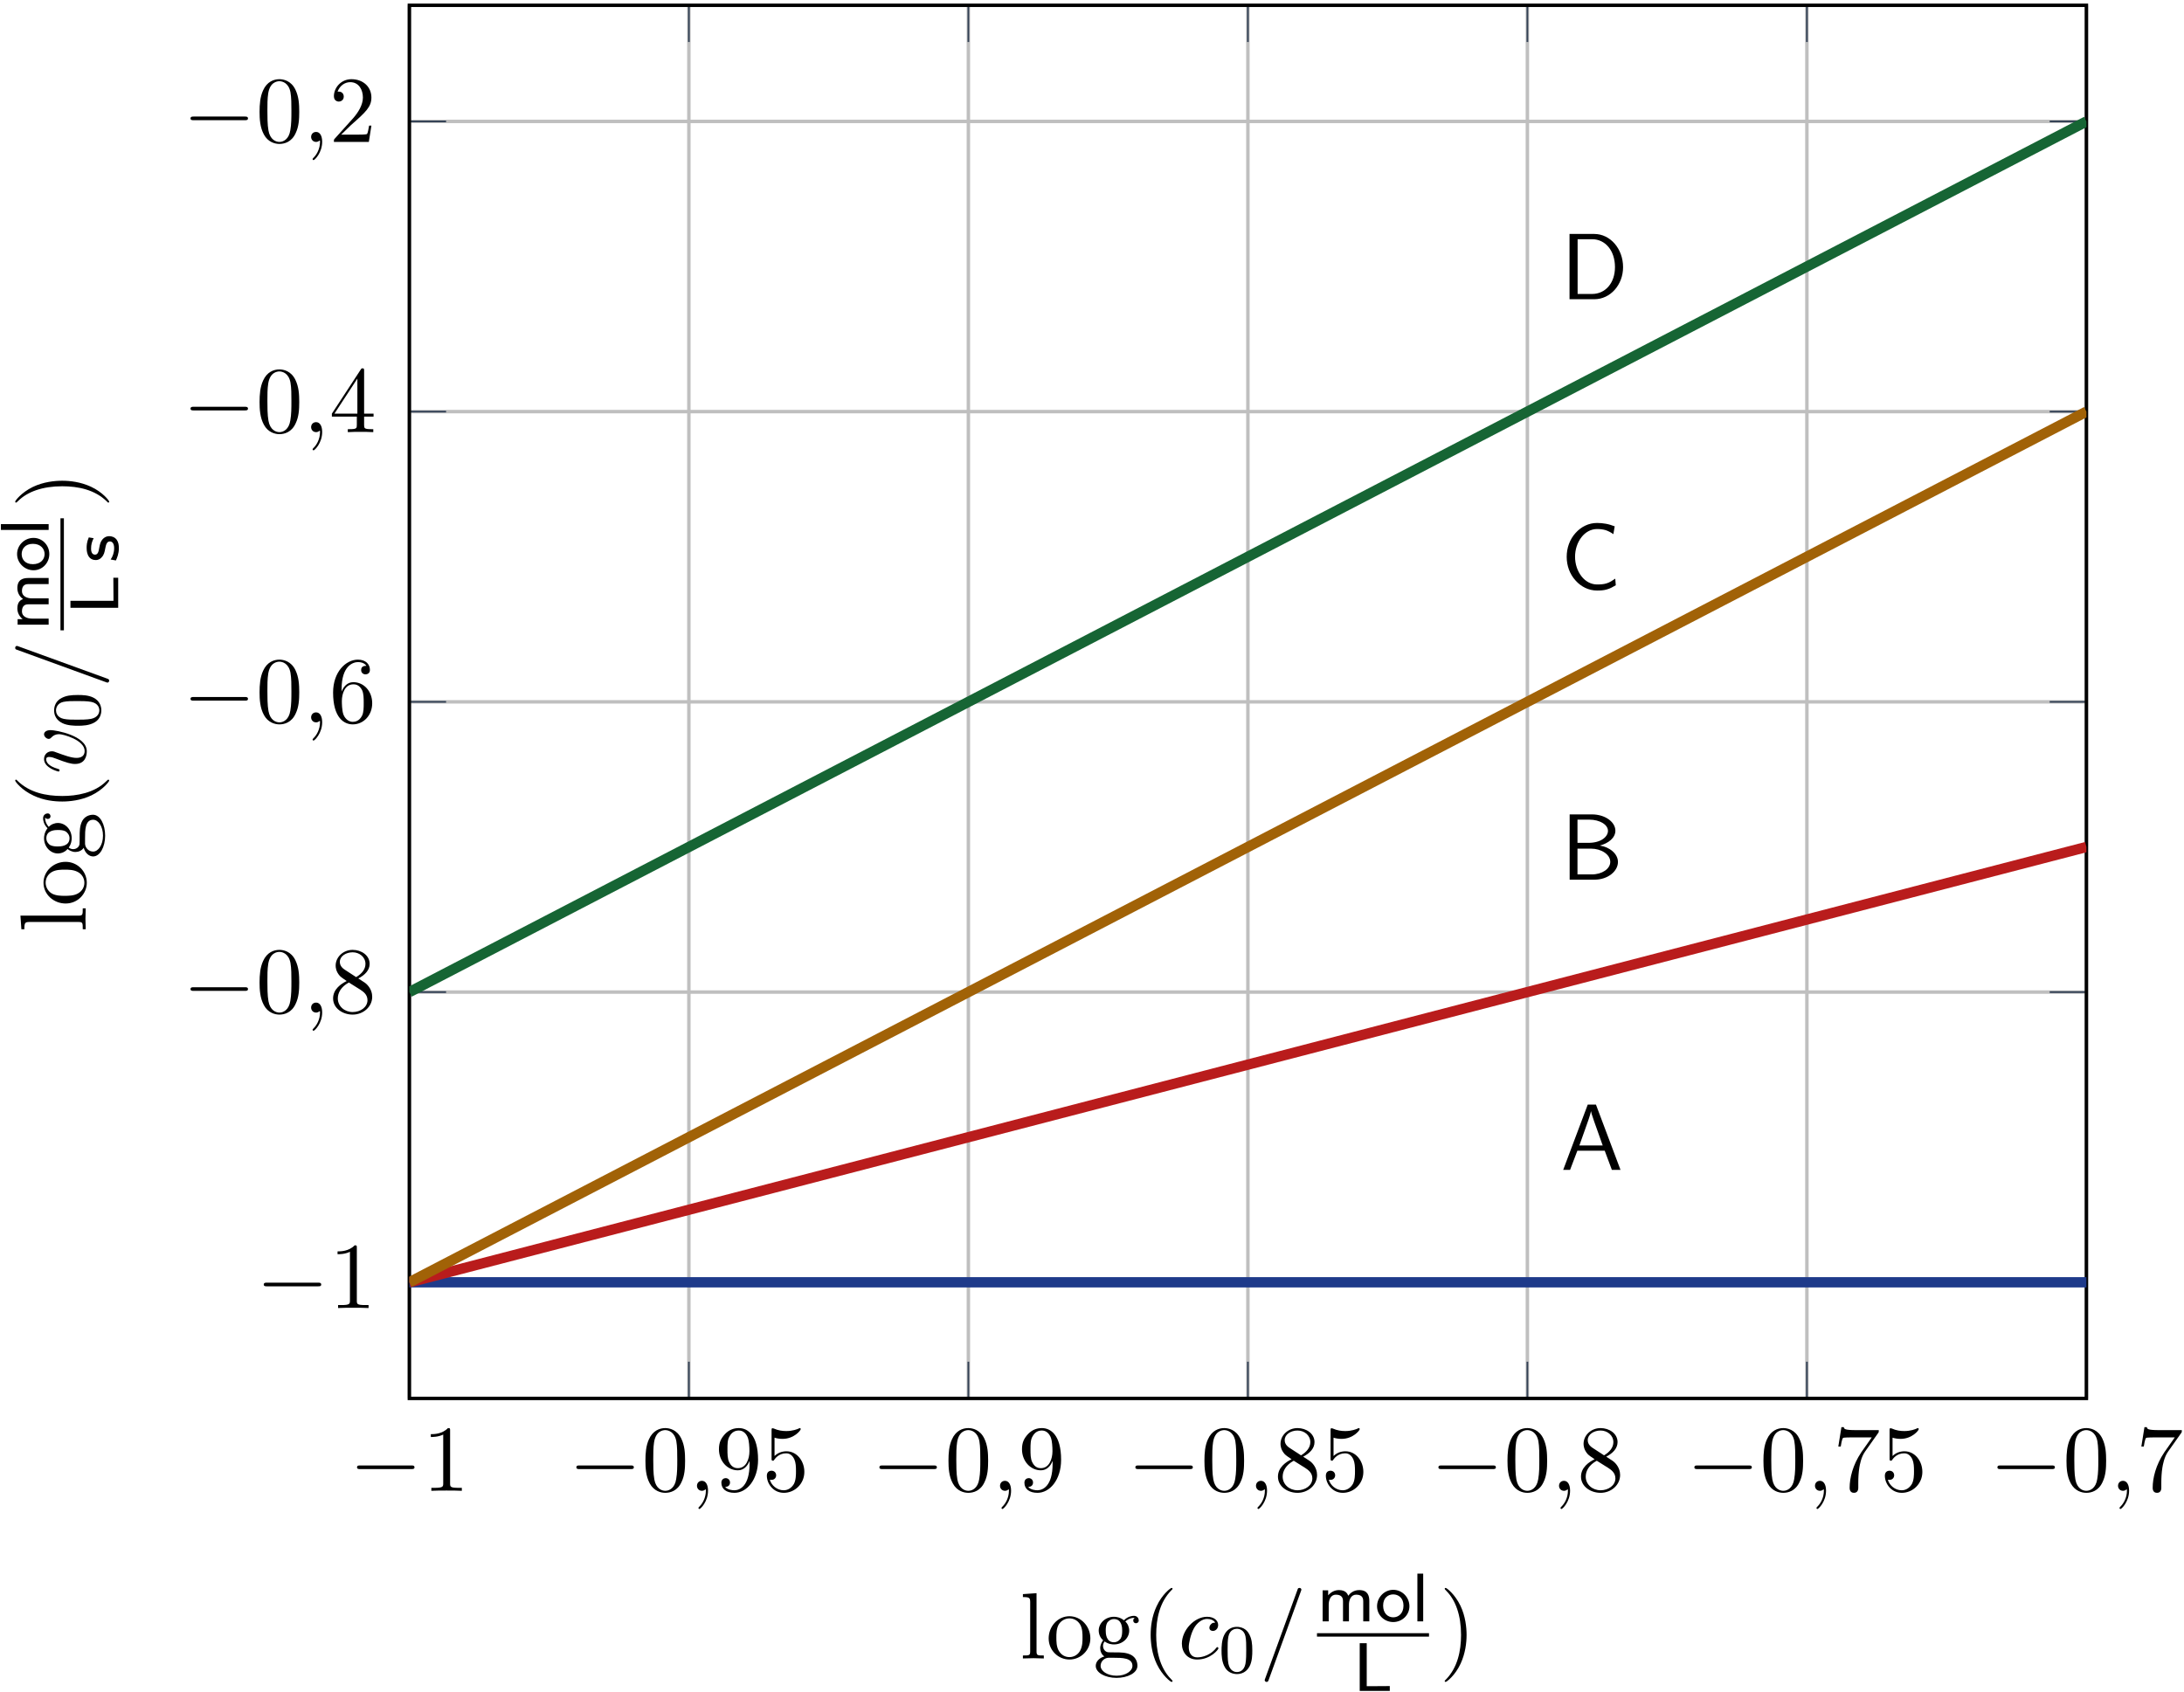<?xml version="1.0" encoding="UTF-8"?>
<svg xmlns="http://www.w3.org/2000/svg" xmlns:xlink="http://www.w3.org/1999/xlink" width="253" height="196" viewBox="0 0 253 196">
<defs>
<g>
<g id="glyph-0-0">
<path d="M 7.562 -2.719 C 7.562 -2.938 7.359 -2.938 7.203 -2.938 L 1.266 -2.938 C 1.109 -2.938 0.906 -2.938 0.906 -2.719 C 0.906 -2.516 1.109 -2.516 1.266 -2.516 L 7.203 -2.516 C 7.359 -2.516 7.562 -2.516 7.562 -2.719 Z M 7.562 -2.719 "/>
</g>
<g id="glyph-1-0">
<path d="M 4.562 0 L 4.562 -0.344 L 4.219 -0.344 C 3.234 -0.344 3.203 -0.453 3.203 -0.859 L 3.203 -6.984 C 3.203 -7.234 3.203 -7.266 2.953 -7.266 C 2.281 -6.562 1.312 -6.562 0.969 -6.562 L 0.969 -6.234 C 1.188 -6.234 1.828 -6.234 2.406 -6.516 L 2.406 -0.859 C 2.406 -0.469 2.359 -0.344 1.391 -0.344 L 1.031 -0.344 L 1.031 0 C 1.422 -0.031 2.359 -0.031 2.797 -0.031 C 3.234 -0.031 4.188 -0.031 4.562 0 Z M 4.562 0 "/>
</g>
<g id="glyph-1-1">
<path d="M 5.016 -3.484 C 5.016 -4.359 4.969 -5.234 4.578 -6.047 C 4.078 -7.094 3.188 -7.266 2.719 -7.266 C 2.078 -7.266 1.281 -6.984 0.828 -5.969 C 0.484 -5.219 0.422 -4.359 0.422 -3.484 C 0.422 -2.672 0.469 -1.688 0.922 -0.859 C 1.391 0.016 2.188 0.234 2.719 0.234 C 3.297 0.234 4.141 0.016 4.609 -1.031 C 4.969 -1.781 5.016 -2.625 5.016 -3.484 Z M 4.109 -3.625 C 4.109 -2.797 4.109 -2.062 3.984 -1.359 C 3.828 -0.328 3.203 0 2.719 0 C 2.297 0 1.641 -0.266 1.453 -1.312 C 1.328 -1.969 1.328 -2.984 1.328 -3.625 C 1.328 -4.312 1.328 -5.031 1.422 -5.625 C 1.625 -6.922 2.438 -7.031 2.719 -7.031 C 3.078 -7.031 3.797 -6.828 4 -5.75 C 4.109 -5.141 4.109 -4.312 4.109 -3.625 Z M 4.109 -3.625 "/>
</g>
<g id="glyph-1-2">
<path d="M 4.984 -3.594 C 4.984 -6.516 3.734 -7.266 2.766 -7.266 C 2.156 -7.266 1.625 -7.062 1.156 -6.578 C 0.703 -6.078 0.453 -5.625 0.453 -4.812 C 0.453 -3.453 1.422 -2.375 2.641 -2.375 C 3.297 -2.375 3.75 -2.828 4 -3.469 L 4 -3.125 C 4 -0.562 2.875 -0.062 2.234 -0.062 C 2.047 -0.062 1.469 -0.094 1.172 -0.453 C 1.641 -0.453 1.734 -0.781 1.734 -0.953 C 1.734 -1.297 1.469 -1.469 1.234 -1.469 C 1.062 -1.469 0.734 -1.359 0.734 -0.938 C 0.734 -0.203 1.312 0.234 2.25 0.234 C 3.656 0.234 4.984 -1.25 4.984 -3.594 Z M 3.984 -4.594 C 3.984 -3.688 3.609 -2.625 2.656 -2.625 C 2.469 -2.625 1.969 -2.625 1.641 -3.312 C 1.438 -3.719 1.438 -4.266 1.438 -4.797 C 1.438 -5.391 1.438 -5.906 1.672 -6.297 C 1.969 -6.844 2.375 -6.984 2.766 -6.984 C 3.266 -6.984 3.625 -6.625 3.812 -6.125 C 3.938 -5.781 3.984 -5.094 3.984 -4.594 Z M 3.984 -4.594 "/>
</g>
<g id="glyph-1-3">
<path d="M 4.891 -2.188 C 4.891 -3.484 4 -4.578 2.828 -4.578 C 2.297 -4.578 1.828 -4.406 1.438 -4.031 L 1.438 -6.156 C 1.656 -6.078 2.016 -6.016 2.359 -6.016 C 3.703 -6.016 4.469 -7 4.469 -7.141 C 4.469 -7.203 4.438 -7.266 4.359 -7.266 C 4.359 -7.266 4.328 -7.266 4.281 -7.234 C 4.062 -7.125 3.516 -6.922 2.797 -6.922 C 2.359 -6.922 1.859 -6.984 1.344 -7.219 C 1.25 -7.25 1.203 -7.25 1.203 -7.25 C 1.094 -7.25 1.094 -7.172 1.094 -6.984 L 1.094 -3.766 C 1.094 -3.562 1.094 -3.484 1.25 -3.484 C 1.328 -3.484 1.359 -3.516 1.391 -3.578 C 1.516 -3.75 1.922 -4.344 2.797 -4.344 C 3.375 -4.344 3.641 -3.844 3.734 -3.641 C 3.906 -3.234 3.922 -2.812 3.922 -2.266 C 3.922 -1.891 3.922 -1.234 3.672 -0.781 C 3.406 -0.344 3 -0.062 2.5 -0.062 C 1.703 -0.062 1.078 -0.641 0.891 -1.281 C 0.922 -1.281 0.953 -1.266 1.078 -1.266 C 1.438 -1.266 1.625 -1.531 1.625 -1.797 C 1.625 -2.062 1.438 -2.328 1.078 -2.328 C 0.922 -2.328 0.547 -2.25 0.547 -1.75 C 0.547 -0.812 1.297 0.234 2.516 0.234 C 3.781 0.234 4.891 -0.812 4.891 -2.188 Z M 4.891 -2.188 "/>
</g>
<g id="glyph-1-4">
<path d="M 4.984 -1.828 C 4.984 -2.219 4.859 -2.719 4.453 -3.172 C 4.25 -3.406 4.062 -3.516 3.375 -3.953 C 4.156 -4.359 4.688 -4.922 4.688 -5.641 C 4.688 -6.641 3.719 -7.266 2.719 -7.266 C 1.641 -7.266 0.75 -6.453 0.75 -5.438 C 0.75 -5.25 0.781 -4.75 1.234 -4.25 C 1.359 -4.109 1.75 -3.844 2.031 -3.656 C 1.391 -3.344 0.453 -2.719 0.453 -1.641 C 0.453 -0.484 1.578 0.234 2.719 0.234 C 3.953 0.234 4.984 -0.672 4.984 -1.828 Z M 4.203 -5.641 C 4.203 -5.016 3.781 -4.5 3.125 -4.109 L 1.781 -4.984 C 1.281 -5.312 1.234 -5.688 1.234 -5.875 C 1.234 -6.531 1.938 -6.984 2.719 -6.984 C 3.516 -6.984 4.203 -6.422 4.203 -5.641 Z M 4.438 -1.438 C 4.438 -0.625 3.625 -0.062 2.719 -0.062 C 1.781 -0.062 1 -0.734 1 -1.641 C 1 -2.281 1.359 -2.984 2.281 -3.484 L 3.625 -2.641 C 3.922 -2.438 4.438 -2.109 4.438 -1.438 Z M 4.438 -1.438 "/>
</g>
<g id="glyph-1-5">
<path d="M 5.297 -7.031 L 2.641 -7.031 C 1.312 -7.031 1.281 -7.172 1.25 -7.375 L 0.969 -7.375 L 0.609 -5.125 L 0.891 -5.125 C 0.922 -5.297 1.016 -5.984 1.156 -6.125 C 1.234 -6.188 2.078 -6.188 2.219 -6.188 L 4.484 -6.188 L 3.266 -4.453 C 2.281 -2.984 1.922 -1.469 1.922 -0.359 C 1.922 -0.25 1.922 0.234 2.422 0.234 C 2.922 0.234 2.922 -0.25 2.922 -0.359 L 2.922 -0.922 C 2.922 -1.516 2.953 -2.109 3.047 -2.703 C 3.094 -2.953 3.234 -3.891 3.719 -4.562 L 5.188 -6.641 C 5.297 -6.766 5.297 -6.797 5.297 -7.031 Z M 5.297 -7.031 "/>
</g>
<g id="glyph-1-6">
<path d="M 4.984 -2.219 C 4.984 -3.609 4.016 -4.656 2.797 -4.656 C 2.062 -4.656 1.656 -4.094 1.438 -3.578 L 1.438 -3.844 C 1.438 -6.594 2.797 -6.984 3.344 -6.984 C 3.609 -6.984 4.062 -6.922 4.312 -6.547 C 4.141 -6.547 3.703 -6.547 3.703 -6.062 C 3.703 -5.719 3.969 -5.562 4.203 -5.562 C 4.391 -5.562 4.719 -5.656 4.719 -6.078 C 4.719 -6.734 4.234 -7.266 3.328 -7.266 C 1.938 -7.266 0.453 -5.859 0.453 -3.453 C 0.453 -0.531 1.719 0.234 2.734 0.234 C 3.953 0.234 4.984 -0.781 4.984 -2.219 Z M 4 -2.234 C 4 -1.719 4 -1.172 3.812 -0.781 C 3.484 -0.125 2.984 -0.062 2.734 -0.062 C 2.047 -0.062 1.719 -0.719 1.656 -0.891 C 1.469 -1.391 1.469 -2.266 1.469 -2.469 C 1.469 -3.312 1.812 -4.406 2.797 -4.406 C 2.969 -4.406 3.469 -4.406 3.812 -3.734 C 4 -3.328 4 -2.766 4 -2.234 Z M 4 -2.234 "/>
</g>
<g id="glyph-1-7">
<path d="M 5.141 -1.797 L 5.141 -2.141 L 4.047 -2.141 L 4.047 -7.094 C 4.047 -7.312 4.047 -7.391 3.875 -7.391 C 3.781 -7.391 3.734 -7.391 3.656 -7.25 L 0.312 -2.141 L 0.312 -1.797 L 3.203 -1.797 L 3.203 -0.844 C 3.203 -0.453 3.188 -0.344 2.375 -0.344 L 2.156 -0.344 L 2.156 0 C 2.594 -0.031 3.156 -0.031 3.625 -0.031 C 4.078 -0.031 4.656 -0.031 5.109 0 L 5.109 -0.344 L 4.875 -0.344 C 4.062 -0.344 4.047 -0.453 4.047 -0.844 L 4.047 -1.797 Z M 3.266 -2.141 L 0.609 -2.141 L 3.266 -6.203 Z M 3.266 -2.141 "/>
</g>
<g id="glyph-1-8">
<path d="M 4.891 -1.891 L 4.625 -1.891 C 4.562 -1.578 4.5 -1.094 4.391 -0.922 C 4.312 -0.844 3.594 -0.844 3.344 -0.844 L 1.391 -0.844 L 2.547 -1.969 C 4.25 -3.469 4.891 -4.062 4.891 -5.141 C 4.891 -6.391 3.922 -7.266 2.578 -7.266 C 1.359 -7.266 0.547 -6.266 0.547 -5.297 C 0.547 -4.672 1.094 -4.672 1.125 -4.672 C 1.312 -4.672 1.688 -4.812 1.688 -5.25 C 1.688 -5.547 1.5 -5.828 1.109 -5.828 C 1.031 -5.828 1 -5.828 0.969 -5.812 C 1.219 -6.516 1.812 -6.922 2.438 -6.922 C 3.438 -6.922 3.906 -6.047 3.906 -5.141 C 3.906 -4.281 3.359 -3.406 2.766 -2.734 L 0.672 -0.406 C 0.547 -0.281 0.547 -0.266 0.547 0 L 4.594 0 Z M 4.891 -1.891 "/>
</g>
<g id="glyph-1-9">
<path d="M 2.781 0 L 2.781 -0.344 C 2.047 -0.344 1.938 -0.344 1.938 -0.828 L 1.938 -7.562 L 0.359 -7.453 L 0.359 -7.109 C 1.125 -7.109 1.203 -7.031 1.203 -6.5 L 1.203 -0.828 C 1.203 -0.344 1.094 -0.344 0.359 -0.344 L 0.359 0 L 1.578 -0.031 Z M 2.781 0 "/>
</g>
<g id="glyph-1-10">
<path d="M 5.141 -2.328 C 5.141 -3.734 4.047 -4.891 2.719 -4.891 C 1.359 -4.891 0.312 -3.703 0.312 -2.328 C 0.312 -0.922 1.438 0.125 2.719 0.125 C 4.031 0.125 5.141 -0.953 5.141 -2.328 Z M 4.234 -2.422 C 4.234 -2.031 4.234 -1.438 3.984 -0.953 C 3.75 -0.469 3.266 -0.156 2.719 -0.156 C 2.25 -0.156 1.781 -0.375 1.484 -0.891 C 1.203 -1.359 1.203 -2.031 1.203 -2.422 C 1.203 -2.844 1.203 -3.438 1.469 -3.922 C 1.766 -4.422 2.281 -4.641 2.719 -4.641 C 3.203 -4.641 3.672 -4.406 3.953 -3.938 C 4.234 -3.469 4.234 -2.828 4.234 -2.422 Z M 4.234 -2.422 "/>
</g>
<g id="glyph-1-11">
<path d="M 5.297 -4.406 C 5.297 -4.594 5.156 -4.938 4.734 -4.938 C 4.516 -4.938 4.031 -4.875 3.578 -4.422 C 3.125 -4.781 2.656 -4.828 2.422 -4.828 C 1.406 -4.828 0.656 -4.062 0.656 -3.234 C 0.656 -2.75 0.891 -2.328 1.172 -2.109 C 1.031 -1.938 0.828 -1.578 0.828 -1.203 C 0.828 -0.859 0.969 -0.453 1.312 -0.234 C 0.656 -0.047 0.312 0.422 0.312 0.859 C 0.312 1.641 1.391 2.25 2.719 2.25 C 4 2.25 5.141 1.688 5.141 0.844 C 5.141 0.453 4.984 -0.094 4.422 -0.406 C 3.844 -0.703 3.219 -0.703 2.547 -0.703 C 2.281 -0.703 1.812 -0.703 1.734 -0.719 C 1.391 -0.766 1.156 -1.094 1.156 -1.453 C 1.156 -1.5 1.156 -1.75 1.344 -1.969 C 1.766 -1.656 2.219 -1.625 2.422 -1.625 C 3.438 -1.625 4.188 -2.375 4.188 -3.219 C 4.188 -3.625 4.016 -4.031 3.734 -4.281 C 4.141 -4.641 4.531 -4.703 4.719 -4.703 C 4.719 -4.703 4.797 -4.703 4.828 -4.688 C 4.719 -4.641 4.656 -4.531 4.656 -4.391 C 4.656 -4.203 4.797 -4.078 4.969 -4.078 C 5.078 -4.078 5.297 -4.156 5.297 -4.406 Z M 3.375 -3.234 C 3.375 -2.938 3.359 -2.578 3.203 -2.312 C 3.109 -2.188 2.859 -1.875 2.422 -1.875 C 1.469 -1.875 1.469 -2.969 1.469 -3.219 C 1.469 -3.516 1.484 -3.859 1.641 -4.141 C 1.734 -4.266 1.984 -4.562 2.422 -4.562 C 3.375 -4.562 3.375 -3.484 3.375 -3.234 Z M 4.562 0.859 C 4.562 1.453 3.797 2 2.719 2 C 1.625 2 0.875 1.438 0.875 0.859 C 0.875 0.359 1.281 -0.047 1.766 -0.078 L 2.406 -0.078 C 3.344 -0.078 4.562 -0.078 4.562 0.859 Z M 4.562 0.859 "/>
</g>
<g id="glyph-1-12">
<path d="M 3.609 2.625 C 3.609 2.578 3.609 2.562 3.422 2.375 C 2.062 1 1.719 -1.062 1.719 -2.719 C 1.719 -4.625 2.125 -6.516 3.469 -7.891 C 3.609 -8.016 3.609 -8.031 3.609 -8.078 C 3.609 -8.141 3.562 -8.172 3.5 -8.172 C 3.391 -8.172 2.406 -7.438 1.766 -6.047 C 1.203 -4.859 1.078 -3.641 1.078 -2.719 C 1.078 -1.875 1.203 -0.562 1.797 0.672 C 2.453 2.016 3.391 2.719 3.5 2.719 C 3.562 2.719 3.609 2.688 3.609 2.625 Z M 3.609 2.625 "/>
</g>
<g id="glyph-1-13">
<path d="M 3.156 -2.719 C 3.156 -3.578 3.031 -4.891 2.438 -6.125 C 1.781 -7.469 0.844 -8.172 0.734 -8.172 C 0.672 -8.172 0.625 -8.141 0.625 -8.078 C 0.625 -8.031 0.625 -8.016 0.828 -7.812 C 1.891 -6.734 2.516 -5 2.516 -2.719 C 2.516 -0.859 2.109 1.062 0.766 2.438 C 0.625 2.562 0.625 2.578 0.625 2.625 C 0.625 2.688 0.672 2.719 0.734 2.719 C 0.844 2.719 1.828 1.984 2.469 0.594 C 3.016 -0.594 3.156 -1.812 3.156 -2.719 Z M 3.156 -2.719 "/>
</g>
<g id="glyph-2-0">
<path d="M 2.219 -0.016 C 2.219 -0.734 1.938 -1.156 1.516 -1.156 C 1.156 -1.156 0.938 -0.891 0.938 -0.578 C 0.938 -0.281 1.156 0 1.516 0 C 1.641 0 1.781 -0.047 1.891 -0.141 C 1.938 -0.156 1.953 -0.172 1.953 -0.172 C 1.953 -0.172 1.969 -0.156 1.969 -0.016 C 1.969 0.797 1.594 1.453 1.234 1.812 C 1.109 1.938 1.109 1.953 1.109 1.984 C 1.109 2.062 1.172 2.109 1.219 2.109 C 1.344 2.109 2.219 1.266 2.219 -0.016 Z M 2.219 -0.016 "/>
</g>
<g id="glyph-2-1">
<path d="M 4.688 -1.172 C 4.688 -1.234 4.625 -1.312 4.562 -1.312 C 4.5 -1.312 4.484 -1.281 4.422 -1.203 C 3.562 -0.125 2.359 -0.125 2.234 -0.125 C 1.547 -0.125 1.25 -0.656 1.25 -1.312 C 1.25 -1.75 1.469 -2.812 1.844 -3.484 C 2.188 -4.109 2.781 -4.578 3.375 -4.578 C 3.75 -4.578 4.172 -4.438 4.312 -4.141 C 4.141 -4.141 3.984 -4.141 3.844 -3.984 C 3.672 -3.828 3.641 -3.641 3.641 -3.562 C 3.641 -3.297 3.844 -3.188 4.047 -3.188 C 4.359 -3.188 4.656 -3.453 4.656 -3.875 C 4.656 -4.422 4.141 -4.828 3.375 -4.828 C 1.891 -4.828 0.453 -3.266 0.453 -1.719 C 0.453 -0.734 1.078 0.125 2.219 0.125 C 3.781 0.125 4.688 -1.031 4.688 -1.172 Z M 4.688 -1.172 "/>
</g>
<g id="glyph-2-2">
<path d="M 4.844 -7.969 C 4.844 -8.078 4.75 -8.172 4.625 -8.172 C 4.547 -8.172 4.469 -8.141 4.438 -8.078 L 0.656 2.312 C 0.594 2.453 0.594 2.516 0.594 2.516 C 0.594 2.625 0.703 2.719 0.812 2.719 C 0.953 2.719 1 2.656 1.062 2.469 L 4.781 -7.766 C 4.844 -7.906 4.844 -7.969 4.844 -7.969 Z M 4.844 -7.969 "/>
</g>
<g id="glyph-3-0">
<path d="M 6.953 0 L 4.109 -7.562 L 3.156 -7.562 L 0.312 0 L 1.109 0 L 1.953 -2.219 L 5.125 -2.219 L 5.953 0 Z M 4.891 -2.828 L 2.188 -2.828 C 2.734 -4.391 2.328 -3.25 2.891 -4.812 C 3.125 -5.453 3.453 -6.375 3.531 -6.781 L 3.547 -6.781 C 3.562 -6.625 3.641 -6.359 3.891 -5.641 Z M 4.891 -2.828 "/>
</g>
<g id="glyph-3-1">
<path d="M 6.656 -2.047 C 6.656 -3 5.703 -3.781 4.547 -3.953 C 5.547 -4.203 6.359 -4.844 6.359 -5.672 C 6.359 -6.672 5.188 -7.562 3.641 -7.562 L 1.062 -7.562 L 1.062 0 L 3.938 0 C 5.5 0 6.656 -0.984 6.656 -2.047 Z M 5.5 -5.656 C 5.5 -5 4.734 -4.266 3.234 -4.266 L 1.969 -4.266 L 1.969 -6.953 L 3.344 -6.953 C 4.547 -6.953 5.5 -6.375 5.5 -5.656 Z M 5.766 -2.062 C 5.766 -1.25 4.812 -0.609 3.625 -0.609 L 1.969 -0.609 L 1.969 -3.594 L 3.547 -3.594 C 4.703 -3.594 5.766 -2.938 5.766 -2.062 Z M 5.766 -2.062 "/>
</g>
<g id="glyph-3-2">
<path d="M 6.406 -0.484 L 6.344 -1.25 C 6.016 -1.031 5.703 -0.812 5.328 -0.703 C 4.984 -0.594 4.609 -0.578 4.234 -0.578 C 3.516 -0.578 2.875 -0.953 2.438 -1.516 C 1.938 -2.156 1.688 -2.969 1.688 -3.781 C 1.688 -4.609 1.938 -5.422 2.438 -6.062 C 2.875 -6.625 3.516 -7 4.234 -7 C 4.562 -7 4.891 -6.969 5.219 -6.875 C 5.547 -6.766 5.844 -6.609 6.125 -6.406 L 6.281 -7.312 C 5.953 -7.438 5.609 -7.547 5.266 -7.609 C 4.922 -7.672 4.578 -7.703 4.234 -7.703 C 3.266 -7.703 2.391 -7.266 1.75 -6.547 C 1.062 -5.797 0.719 -4.797 0.719 -3.781 C 0.719 -2.766 1.062 -1.781 1.75 -1.031 C 2.391 -0.312 3.266 0.125 4.234 0.125 C 4.609 0.125 5 0.109 5.359 0 C 5.734 -0.094 6.078 -0.297 6.406 -0.484 Z M 6.406 -0.484 "/>
</g>
<g id="glyph-3-3">
<path d="M 7.25 -3.719 C 7.25 -5.828 5.781 -7.562 3.906 -7.562 L 1.047 -7.562 L 1.047 0 L 3.922 0 C 5.766 0 7.25 -1.656 7.25 -3.719 Z M 6.312 -3.719 C 6.312 -1.859 5.188 -0.609 3.656 -0.609 L 1.984 -0.609 L 1.984 -6.953 L 3.656 -6.953 C 5.188 -6.953 6.312 -5.641 6.312 -3.719 Z M 6.312 -3.719 "/>
</g>
<g id="glyph-4-0">
<path d="M 3.891 -2.547 C 3.891 -3.391 3.812 -3.906 3.547 -4.422 C 3.203 -5.125 2.547 -5.297 2.109 -5.297 C 1.109 -5.297 0.734 -4.547 0.625 -4.328 C 0.344 -3.75 0.328 -2.953 0.328 -2.547 C 0.328 -2.016 0.344 -1.219 0.734 -0.578 C 1.094 0.016 1.688 0.172 2.109 0.172 C 2.5 0.172 3.172 0.047 3.578 -0.734 C 3.875 -1.312 3.891 -2.031 3.891 -2.547 Z M 3.188 -2.641 C 3.188 -2.172 3.188 -1.453 3.094 -1 C 2.922 -0.172 2.375 -0.062 2.109 -0.062 C 1.844 -0.062 1.297 -0.188 1.125 -1.016 C 1.031 -1.469 1.031 -2.219 1.031 -2.641 C 1.031 -3.188 1.031 -3.75 1.125 -4.188 C 1.297 -5 1.906 -5.078 2.109 -5.078 C 2.375 -5.078 2.938 -4.938 3.094 -4.219 C 3.188 -3.781 3.188 -3.172 3.188 -2.641 Z M 3.188 -2.641 "/>
</g>
<g id="glyph-5-0">
<path d="M 6.062 0 L 6.062 -2.359 C 6.062 -2.984 5.875 -3.625 4.891 -3.625 C 4.219 -3.625 3.812 -3.234 3.625 -2.969 C 3.531 -3.188 3.344 -3.625 2.547 -3.625 C 2.094 -3.625 1.656 -3.438 1.297 -3.016 L 1.297 -3.594 L 0.656 -3.594 L 0.656 0 L 1.359 0 L 1.359 -1.938 C 1.359 -2.469 1.578 -3.094 2.188 -3.094 C 3.016 -3.094 3.016 -2.531 3.016 -2.297 L 3.016 0 L 3.703 0 L 3.703 -1.938 C 3.703 -2.469 3.922 -3.094 4.547 -3.094 C 5.359 -3.094 5.359 -2.531 5.359 -2.297 L 5.359 0 Z M 6.062 0 "/>
</g>
<g id="glyph-5-1">
<path d="M 3.984 -1.75 C 3.984 -2.797 3.141 -3.656 2.109 -3.656 C 1.078 -3.656 0.234 -2.781 0.234 -1.75 C 0.234 -0.734 1.078 0.078 2.109 0.078 C 3.141 0.078 3.984 -0.734 3.984 -1.75 Z M 3.297 -1.828 C 3.297 -0.922 2.719 -0.469 2.109 -0.469 C 1.484 -0.469 0.938 -0.938 0.938 -1.828 C 0.938 -2.734 1.516 -3.125 2.109 -3.125 C 2.703 -3.125 3.297 -2.719 3.297 -1.828 Z M 3.297 -1.828 "/>
</g>
<g id="glyph-5-2">
<path d="M 1.344 0 L 1.344 -5.531 L 0.672 -5.531 L 0.672 0 Z M 1.344 0 "/>
</g>
<g id="glyph-5-3">
<path d="M 4.25 0 L 4.25 -0.562 L 1.969 -0.547 L 1.578 -0.547 L 1.578 -5.531 L 0.766 -5.531 L 0.766 0 Z M 4.25 0 "/>
</g>
<g id="glyph-6-0">
<path d="M 0 -2.781 L -0.344 -2.781 C -0.344 -2.047 -0.344 -1.938 -0.828 -1.938 L -7.562 -1.938 L -7.453 -0.359 L -7.109 -0.359 C -7.109 -1.125 -7.031 -1.203 -6.5 -1.203 L -0.828 -1.203 C -0.344 -1.203 -0.344 -1.094 -0.344 -0.359 L 0 -0.359 L -0.031 -1.578 Z M 0 -2.781 "/>
</g>
<g id="glyph-6-1">
<path d="M -2.328 -5.141 C -3.734 -5.141 -4.891 -4.047 -4.891 -2.719 C -4.891 -1.359 -3.703 -0.312 -2.328 -0.312 C -0.922 -0.312 0.125 -1.438 0.125 -2.719 C 0.125 -4.031 -0.953 -5.141 -2.328 -5.141 Z M -2.422 -4.234 C -2.031 -4.234 -1.438 -4.234 -0.953 -3.984 C -0.469 -3.75 -0.156 -3.266 -0.156 -2.719 C -0.156 -2.25 -0.375 -1.781 -0.891 -1.484 C -1.359 -1.203 -2.031 -1.203 -2.422 -1.203 C -2.844 -1.203 -3.438 -1.203 -3.922 -1.469 C -4.422 -1.766 -4.641 -2.281 -4.641 -2.719 C -4.641 -3.203 -4.406 -3.672 -3.938 -3.953 C -3.469 -4.234 -2.828 -4.234 -2.422 -4.234 Z M -2.422 -4.234 "/>
</g>
<g id="glyph-6-2">
<path d="M -4.406 -5.297 C -4.594 -5.297 -4.938 -5.156 -4.938 -4.734 C -4.938 -4.516 -4.875 -4.031 -4.422 -3.578 C -4.781 -3.125 -4.828 -2.656 -4.828 -2.422 C -4.828 -1.406 -4.062 -0.656 -3.234 -0.656 C -2.75 -0.656 -2.328 -0.891 -2.109 -1.172 C -1.938 -1.031 -1.578 -0.828 -1.203 -0.828 C -0.859 -0.828 -0.453 -0.969 -0.234 -1.312 C -0.047 -0.656 0.422 -0.312 0.859 -0.312 C 1.641 -0.312 2.25 -1.391 2.25 -2.719 C 2.25 -4 1.688 -5.141 0.844 -5.141 C 0.453 -5.141 -0.094 -4.984 -0.406 -4.422 C -0.703 -3.844 -0.703 -3.219 -0.703 -2.547 C -0.703 -2.281 -0.703 -1.812 -0.719 -1.734 C -0.766 -1.391 -1.094 -1.156 -1.453 -1.156 C -1.5 -1.156 -1.75 -1.156 -1.969 -1.344 C -1.656 -1.766 -1.625 -2.219 -1.625 -2.422 C -1.625 -3.438 -2.375 -4.188 -3.219 -4.188 C -3.625 -4.188 -4.031 -4.016 -4.281 -3.734 C -4.641 -4.141 -4.703 -4.531 -4.703 -4.719 C -4.703 -4.719 -4.703 -4.797 -4.688 -4.828 C -4.641 -4.719 -4.531 -4.656 -4.391 -4.656 C -4.203 -4.656 -4.078 -4.797 -4.078 -4.969 C -4.078 -5.078 -4.156 -5.297 -4.406 -5.297 Z M -3.234 -3.375 C -2.938 -3.375 -2.578 -3.359 -2.312 -3.203 C -2.188 -3.109 -1.875 -2.859 -1.875 -2.422 C -1.875 -1.469 -2.969 -1.469 -3.219 -1.469 C -3.516 -1.469 -3.859 -1.484 -4.141 -1.641 C -4.266 -1.734 -4.562 -1.984 -4.562 -2.422 C -4.562 -3.375 -3.484 -3.375 -3.234 -3.375 Z M 0.859 -4.562 C 1.453 -4.562 2 -3.797 2 -2.719 C 2 -1.625 1.438 -0.875 0.859 -0.875 C 0.359 -0.875 -0.047 -1.281 -0.078 -1.766 L -0.078 -2.406 C -0.078 -3.344 -0.078 -4.562 0.859 -4.562 Z M 0.859 -4.562 "/>
</g>
<g id="glyph-6-3">
<path d="M 2.625 -3.609 C 2.578 -3.609 2.562 -3.609 2.375 -3.422 C 1 -2.062 -1.062 -1.719 -2.719 -1.719 C -4.625 -1.719 -6.516 -2.125 -7.891 -3.469 C -8.016 -3.609 -8.031 -3.609 -8.078 -3.609 C -8.141 -3.609 -8.172 -3.562 -8.172 -3.5 C -8.172 -3.391 -7.438 -2.406 -6.047 -1.766 C -4.859 -1.203 -3.641 -1.078 -2.719 -1.078 C -1.875 -1.078 -0.562 -1.203 0.672 -1.797 C 2.016 -2.453 2.719 -3.391 2.719 -3.5 C 2.719 -3.562 2.688 -3.609 2.625 -3.609 Z M 2.625 -3.609 "/>
</g>
<g id="glyph-6-4">
<path d="M -2.719 -3.156 C -3.578 -3.156 -4.891 -3.031 -6.125 -2.438 C -7.469 -1.781 -8.172 -0.844 -8.172 -0.734 C -8.172 -0.672 -8.141 -0.625 -8.078 -0.625 C -8.031 -0.625 -8.016 -0.625 -7.812 -0.828 C -6.734 -1.891 -5 -2.516 -2.719 -2.516 C -0.859 -2.516 1.062 -2.109 2.438 -0.766 C 2.562 -0.625 2.578 -0.625 2.625 -0.625 C 2.688 -0.625 2.719 -0.672 2.719 -0.734 C 2.719 -0.844 1.984 -1.828 0.594 -2.469 C -0.594 -3.016 -1.812 -3.156 -2.719 -3.156 Z M -2.719 -3.156 "/>
</g>
<g id="glyph-7-0">
<path d="M -4.062 -5.109 C -4.641 -5.109 -4.828 -4.828 -4.828 -4.625 C -4.828 -4.359 -4.531 -4.094 -4.297 -4.094 C -4.156 -4.094 -4.094 -4.141 -3.969 -4.266 C -3.75 -4.5 -3.469 -4.641 -3.078 -4.641 C -2.625 -4.641 -0.125 -3.969 -0.125 -2.688 C -0.125 -2.141 -0.5 -1.891 -1.062 -1.891 C -1.672 -1.891 -2.469 -2.188 -3.375 -2.516 C -3.562 -2.594 -3.719 -2.656 -3.922 -2.656 C -4.422 -2.656 -4.828 -2.297 -4.828 -1.75 C -4.828 -0.734 -3.234 -0.312 -3.141 -0.312 C -3.031 -0.312 -3.031 -0.453 -3.031 -0.453 C -3.031 -0.562 -3.047 -0.562 -3.234 -0.625 C -4.328 -0.938 -4.578 -1.406 -4.578 -1.719 C -4.578 -1.812 -4.578 -2 -4.234 -2 C -3.953 -2 -3.672 -1.891 -3.469 -1.812 C -2.203 -1.328 -1.703 -1.188 -1.234 -1.188 C -0.047 -1.188 0.125 -2.156 0.125 -2.656 C 0.125 -4.484 -3.484 -5.109 -4.062 -5.109 Z M -4.062 -5.109 "/>
</g>
<g id="glyph-7-1">
<path d="M -7.969 -4.844 C -8.078 -4.844 -8.172 -4.75 -8.172 -4.625 C -8.172 -4.547 -8.141 -4.469 -8.078 -4.438 L 2.312 -0.656 C 2.453 -0.594 2.516 -0.594 2.516 -0.594 C 2.625 -0.594 2.719 -0.703 2.719 -0.812 C 2.719 -0.953 2.656 -1 2.469 -1.062 L -7.766 -4.781 C -7.906 -4.844 -7.969 -4.844 -7.969 -4.844 Z M -7.969 -4.844 "/>
</g>
<g id="glyph-8-0">
<path d="M -2.547 -3.891 C -3.391 -3.891 -3.906 -3.812 -4.422 -3.547 C -5.125 -3.203 -5.297 -2.547 -5.297 -2.109 C -5.297 -1.109 -4.547 -0.734 -4.328 -0.625 C -3.75 -0.344 -2.953 -0.328 -2.547 -0.328 C -2.016 -0.328 -1.219 -0.344 -0.578 -0.734 C 0.016 -1.094 0.172 -1.688 0.172 -2.109 C 0.172 -2.5 0.047 -3.172 -0.734 -3.578 C -1.312 -3.875 -2.031 -3.891 -2.547 -3.891 Z M -2.641 -3.188 C -2.172 -3.188 -1.453 -3.188 -1 -3.094 C -0.172 -2.922 -0.062 -2.375 -0.062 -2.109 C -0.062 -1.844 -0.188 -1.297 -1.016 -1.125 C -1.469 -1.031 -2.219 -1.031 -2.641 -1.031 C -3.188 -1.031 -3.75 -1.031 -4.188 -1.125 C -5 -1.297 -5.078 -1.906 -5.078 -2.109 C -5.078 -2.375 -4.938 -2.938 -4.219 -3.094 C -3.781 -3.188 -3.172 -3.188 -2.641 -3.188 Z M -2.641 -3.188 "/>
</g>
<g id="glyph-9-0">
<path d="M 0 -6.062 L -2.359 -6.062 C -2.984 -6.062 -3.625 -5.875 -3.625 -4.891 C -3.625 -4.219 -3.234 -3.812 -2.969 -3.625 C -3.188 -3.531 -3.625 -3.344 -3.625 -2.547 C -3.625 -2.094 -3.438 -1.656 -3.016 -1.297 L -3.594 -1.297 L -3.594 -0.656 L 0 -0.656 L 0 -1.359 L -1.938 -1.359 C -2.469 -1.359 -3.094 -1.578 -3.094 -2.188 C -3.094 -3.016 -2.531 -3.016 -2.297 -3.016 L 0 -3.016 L 0 -3.703 L -1.938 -3.703 C -2.469 -3.703 -3.094 -3.922 -3.094 -4.547 C -3.094 -5.359 -2.531 -5.359 -2.297 -5.359 L 0 -5.359 Z M 0 -6.062 "/>
</g>
<g id="glyph-9-1">
<path d="M -1.75 -3.984 C -2.797 -3.984 -3.656 -3.141 -3.656 -2.109 C -3.656 -1.078 -2.781 -0.234 -1.75 -0.234 C -0.734 -0.234 0.078 -1.078 0.078 -2.109 C 0.078 -3.141 -0.734 -3.984 -1.75 -3.984 Z M -1.828 -3.297 C -0.922 -3.297 -0.469 -2.719 -0.469 -2.109 C -0.469 -1.484 -0.938 -0.938 -1.828 -0.938 C -2.734 -0.938 -3.125 -1.516 -3.125 -2.109 C -3.125 -2.703 -2.719 -3.297 -1.828 -3.297 Z M -1.828 -3.297 "/>
</g>
<g id="glyph-9-2">
<path d="M 0 -1.344 L -5.531 -1.344 L -5.531 -0.672 L 0 -0.672 Z M 0 -1.344 "/>
</g>
<g id="glyph-9-3">
<path d="M 0 -4.25 L -0.562 -4.25 L -0.547 -1.969 L -0.547 -1.578 L -5.531 -1.578 L -5.531 -0.766 L 0 -0.766 Z M 0 -4.25 "/>
</g>
<g id="glyph-9-4">
<path d="M -1.031 -3.047 C -1.172 -3.047 -1.484 -3.031 -1.797 -2.703 C -2.062 -2.406 -2.109 -2.125 -2.188 -1.734 C -2.266 -1.266 -2.344 -0.906 -2.688 -0.906 C -3.141 -0.906 -3.141 -1.484 -3.141 -1.609 C -3.141 -2.062 -3.047 -2.406 -2.844 -2.812 L -3.406 -2.906 C -3.641 -2.359 -3.656 -1.969 -3.656 -1.688 C -3.656 -1.484 -3.656 -0.281 -2.594 -0.281 C -2.219 -0.281 -2.016 -0.484 -1.922 -0.594 C -1.641 -0.875 -1.578 -1.203 -1.5 -1.625 C -1.422 -2 -1.344 -2.438 -0.969 -2.438 C -0.469 -2.438 -0.469 -1.766 -0.469 -1.656 C -0.469 -1.141 -0.641 -0.672 -0.875 -0.344 L -0.266 -0.234 C -0.141 -0.516 0.078 -1 0.078 -1.656 C 0.078 -2.016 0.031 -2.359 -0.188 -2.656 C -0.422 -2.953 -0.766 -3.047 -1.031 -3.047 Z M -1.031 -3.047 "/>
</g>
</g>
<clipPath id="clip-0">
<path clip-rule="nonzero" d="M 47.422 147 L 241.695 147 L 241.695 150 L 47.422 150 Z M 47.422 147 "/>
</clipPath>
<clipPath id="clip-1">
<path clip-rule="nonzero" d="M 47.422 81 L 241.695 81 L 241.695 162.012 L 47.422 162.012 Z M 47.422 81 "/>
</clipPath>
<clipPath id="clip-2">
<path clip-rule="nonzero" d="M 47.422 30 L 241.695 30 L 241.695 162.012 L 47.422 162.012 Z M 47.422 30 "/>
</clipPath>
<clipPath id="clip-3">
<path clip-rule="nonzero" d="M 47.422 0.613 L 241.695 0.613 L 241.695 132 L 47.422 132 Z M 47.422 0.613 "/>
</clipPath>
</defs>
<path fill="none" stroke-width="0.399" stroke-linecap="butt" stroke-linejoin="miter" stroke="rgb(75%, 75%, 75%)" stroke-opacity="1" stroke-miterlimit="10" d="M -0.001 -13.452 L -0.001 147.947 M 32.378 -13.452 L 32.378 147.947 M 64.757 -13.452 L 64.757 147.947 M 97.136 -13.452 L 97.136 147.947 M 129.514 -13.452 L 129.514 147.947 M 161.893 -13.452 L 161.893 147.947 M 194.272 -13.452 L 194.272 147.947 " transform="matrix(1, 0, 0, -1, 47.423, 148.56)"/>
<path fill="none" stroke-width="0.399" stroke-linecap="butt" stroke-linejoin="miter" stroke="rgb(75%, 75%, 75%)" stroke-opacity="1" stroke-miterlimit="10" d="M -0.001 0.001 L 194.272 0.001 M -0.001 33.623 L 194.272 33.623 M -0.001 67.248 L 194.272 67.248 M -0.001 100.873 L 194.272 100.873 M -0.001 134.494 L 194.272 134.494 " transform="matrix(1, 0, 0, -1, 47.423, 148.56)"/>
<path fill="none" stroke-width="0.199" stroke-linecap="butt" stroke-linejoin="miter" stroke="rgb(20%, 25.49%, 33.333%)" stroke-opacity="1" stroke-miterlimit="10" d="M -0.001 -13.452 L -0.001 -9.198 M 32.378 -13.452 L 32.378 -9.198 M 64.757 -13.452 L 64.757 -9.198 M 97.136 -13.452 L 97.136 -9.198 M 129.514 -13.452 L 129.514 -9.198 M 161.893 -13.452 L 161.893 -9.198 M 194.272 -13.452 L 194.272 -9.198 M -0.001 147.947 L -0.001 143.693 M 32.378 147.947 L 32.378 143.693 M 64.757 147.947 L 64.757 143.693 M 97.136 147.947 L 97.136 143.693 M 129.514 147.947 L 129.514 143.693 M 161.893 147.947 L 161.893 143.693 M 194.272 147.947 L 194.272 143.693 " transform="matrix(1, 0, 0, -1, 47.423, 148.56)"/>
<path fill="none" stroke-width="0.199" stroke-linecap="butt" stroke-linejoin="miter" stroke="rgb(20%, 25.49%, 33.333%)" stroke-opacity="1" stroke-miterlimit="10" d="M -0.001 0.001 L 4.253 0.001 M -0.001 33.623 L 4.253 33.623 M -0.001 67.248 L 4.253 67.248 M -0.001 100.873 L 4.253 100.873 M -0.001 134.494 L 4.253 134.494 M 194.272 0.001 L 190.018 0.001 M 194.272 33.623 L 190.018 33.623 M 194.272 67.248 L 190.018 67.248 M 194.272 100.873 L 190.018 100.873 M 194.272 134.494 L 190.018 134.494 " transform="matrix(1, 0, 0, -1, 47.423, 148.56)"/>
<path fill="none" stroke-width="0.399" stroke-linecap="butt" stroke-linejoin="miter" stroke="rgb(0%, 0%, 0%)" stroke-opacity="1" stroke-miterlimit="10" d="M -0.001 -13.452 L -0.001 147.947 L 194.272 147.947 L 194.272 -13.452 Z M -0.001 -13.452 " transform="matrix(1, 0, 0, -1, 47.423, 148.56)"/>
<g fill="rgb(0%, 0%, 0%)" fill-opacity="1">
<use xlink:href="#glyph-0-0" x="40.453" y="172.715"/>
</g>
<g fill="rgb(0%, 0%, 0%)" fill-opacity="1">
<use xlink:href="#glyph-1-0" x="48.938" y="172.715"/>
</g>
<g fill="rgb(0%, 0%, 0%)" fill-opacity="1">
<use xlink:href="#glyph-0-0" x="65.862" y="172.715"/>
</g>
<g fill="rgb(0%, 0%, 0%)" fill-opacity="1">
<use xlink:href="#glyph-1-1" x="74.347" y="172.715"/>
</g>
<g fill="rgb(0%, 0%, 0%)" fill-opacity="1">
<use xlink:href="#glyph-2-0" x="79.801" y="172.715"/>
</g>
<g fill="rgb(0%, 0%, 0%)" fill-opacity="1">
<use xlink:href="#glyph-1-2" x="82.832" y="172.715"/>
<use xlink:href="#glyph-1-3" x="88.287" y="172.715"/>
</g>
<g fill="rgb(0%, 0%, 0%)" fill-opacity="1">
<use xlink:href="#glyph-0-0" x="100.967" y="172.715"/>
</g>
<g fill="rgb(0%, 0%, 0%)" fill-opacity="1">
<use xlink:href="#glyph-1-1" x="109.452" y="172.715"/>
</g>
<g fill="rgb(0%, 0%, 0%)" fill-opacity="1">
<use xlink:href="#glyph-2-0" x="114.907" y="172.715"/>
</g>
<g fill="rgb(0%, 0%, 0%)" fill-opacity="1">
<use xlink:href="#glyph-1-2" x="117.937" y="172.715"/>
</g>
<g fill="rgb(0%, 0%, 0%)" fill-opacity="1">
<use xlink:href="#glyph-0-0" x="130.618" y="172.715"/>
</g>
<g fill="rgb(0%, 0%, 0%)" fill-opacity="1">
<use xlink:href="#glyph-1-1" x="139.103" y="172.715"/>
</g>
<g fill="rgb(0%, 0%, 0%)" fill-opacity="1">
<use xlink:href="#glyph-2-0" x="144.558" y="172.715"/>
</g>
<g fill="rgb(0%, 0%, 0%)" fill-opacity="1">
<use xlink:href="#glyph-1-4" x="147.588" y="172.715"/>
<use xlink:href="#glyph-1-3" x="153.043" y="172.715"/>
</g>
<g fill="rgb(0%, 0%, 0%)" fill-opacity="1">
<use xlink:href="#glyph-0-0" x="165.724" y="172.715"/>
</g>
<g fill="rgb(0%, 0%, 0%)" fill-opacity="1">
<use xlink:href="#glyph-1-1" x="174.209" y="172.715"/>
</g>
<g fill="rgb(0%, 0%, 0%)" fill-opacity="1">
<use xlink:href="#glyph-2-0" x="179.663" y="172.715"/>
</g>
<g fill="rgb(0%, 0%, 0%)" fill-opacity="1">
<use xlink:href="#glyph-1-4" x="182.694" y="172.715"/>
</g>
<g fill="rgb(0%, 0%, 0%)" fill-opacity="1">
<use xlink:href="#glyph-0-0" x="195.375" y="172.715"/>
</g>
<g fill="rgb(0%, 0%, 0%)" fill-opacity="1">
<use xlink:href="#glyph-1-1" x="203.86" y="172.715"/>
</g>
<g fill="rgb(0%, 0%, 0%)" fill-opacity="1">
<use xlink:href="#glyph-2-0" x="209.314" y="172.715"/>
</g>
<g fill="rgb(0%, 0%, 0%)" fill-opacity="1">
<use xlink:href="#glyph-1-5" x="212.345" y="172.715"/>
<use xlink:href="#glyph-1-3" x="217.8" y="172.715"/>
</g>
<g fill="rgb(0%, 0%, 0%)" fill-opacity="1">
<use xlink:href="#glyph-0-0" x="230.481" y="172.715"/>
</g>
<g fill="rgb(0%, 0%, 0%)" fill-opacity="1">
<use xlink:href="#glyph-1-1" x="238.965" y="172.715"/>
</g>
<g fill="rgb(0%, 0%, 0%)" fill-opacity="1">
<use xlink:href="#glyph-2-0" x="244.42" y="172.715"/>
</g>
<g fill="rgb(0%, 0%, 0%)" fill-opacity="1">
<use xlink:href="#glyph-1-5" x="247.45" y="172.715"/>
</g>
<g fill="rgb(0%, 0%, 0%)" fill-opacity="1">
<use xlink:href="#glyph-0-0" x="29.648" y="151.54"/>
</g>
<g fill="rgb(0%, 0%, 0%)" fill-opacity="1">
<use xlink:href="#glyph-1-0" x="38.133" y="151.54"/>
</g>
<g fill="rgb(0%, 0%, 0%)" fill-opacity="1">
<use xlink:href="#glyph-0-0" x="21.164" y="117.311"/>
</g>
<g fill="rgb(0%, 0%, 0%)" fill-opacity="1">
<use xlink:href="#glyph-1-1" x="29.648" y="117.311"/>
</g>
<g fill="rgb(0%, 0%, 0%)" fill-opacity="1">
<use xlink:href="#glyph-2-0" x="35.103" y="117.311"/>
</g>
<g fill="rgb(0%, 0%, 0%)" fill-opacity="1">
<use xlink:href="#glyph-1-4" x="38.133" y="117.311"/>
</g>
<g fill="rgb(0%, 0%, 0%)" fill-opacity="1">
<use xlink:href="#glyph-0-0" x="21.164" y="83.688"/>
</g>
<g fill="rgb(0%, 0%, 0%)" fill-opacity="1">
<use xlink:href="#glyph-1-1" x="29.648" y="83.688"/>
</g>
<g fill="rgb(0%, 0%, 0%)" fill-opacity="1">
<use xlink:href="#glyph-2-0" x="35.103" y="83.688"/>
</g>
<g fill="rgb(0%, 0%, 0%)" fill-opacity="1">
<use xlink:href="#glyph-1-6" x="38.133" y="83.688"/>
</g>
<g fill="rgb(0%, 0%, 0%)" fill-opacity="1">
<use xlink:href="#glyph-0-0" x="21.164" y="50.064"/>
</g>
<g fill="rgb(0%, 0%, 0%)" fill-opacity="1">
<use xlink:href="#glyph-1-1" x="29.648" y="50.064"/>
</g>
<g fill="rgb(0%, 0%, 0%)" fill-opacity="1">
<use xlink:href="#glyph-2-0" x="35.103" y="50.064"/>
</g>
<g fill="rgb(0%, 0%, 0%)" fill-opacity="1">
<use xlink:href="#glyph-1-7" x="38.133" y="50.064"/>
</g>
<g fill="rgb(0%, 0%, 0%)" fill-opacity="1">
<use xlink:href="#glyph-0-0" x="21.164" y="16.441"/>
</g>
<g fill="rgb(0%, 0%, 0%)" fill-opacity="1">
<use xlink:href="#glyph-1-1" x="29.648" y="16.441"/>
</g>
<g fill="rgb(0%, 0%, 0%)" fill-opacity="1">
<use xlink:href="#glyph-2-0" x="35.103" y="16.441"/>
</g>
<g fill="rgb(0%, 0%, 0%)" fill-opacity="1">
<use xlink:href="#glyph-1-8" x="38.133" y="16.441"/>
</g>
<g clip-path="url(#clip-0)">
<path fill="none" stroke-width="1.196" stroke-linecap="butt" stroke-linejoin="miter" stroke="rgb(11.765%, 22.745%, 54.117%)" stroke-opacity="1" stroke-miterlimit="10" d="M -0.001 0.001 L 194.272 0.001 " transform="matrix(1, 0, 0, -1, 47.423, 148.56)"/>
</g>
<g clip-path="url(#clip-1)">
<path fill="none" stroke-width="1.196" stroke-linecap="butt" stroke-linejoin="miter" stroke="rgb(72.549%, 10.979%, 10.979%)" stroke-opacity="1" stroke-miterlimit="10" d="M -0.001 0.001 L 194.272 50.435 " transform="matrix(1, 0, 0, -1, 47.423, 148.56)"/>
</g>
<g clip-path="url(#clip-2)">
<path fill="none" stroke-width="1.196" stroke-linecap="butt" stroke-linejoin="miter" stroke="rgb(63.135%, 38.431%, 2.744%)" stroke-opacity="1" stroke-miterlimit="10" d="M -0.001 0.001 L 194.272 100.873 " transform="matrix(1, 0, 0, -1, 47.423, 148.56)"/>
</g>
<g clip-path="url(#clip-3)">
<path fill="none" stroke-width="1.196" stroke-linecap="butt" stroke-linejoin="miter" stroke="rgb(8.626%, 39.609%, 20.392%)" stroke-opacity="1" stroke-miterlimit="10" d="M -0.001 33.623 L 194.272 134.494 " transform="matrix(1, 0, 0, -1, 47.423, 148.56)"/>
</g>
<g fill="rgb(0%, 0%, 0%)" fill-opacity="1">
<use xlink:href="#glyph-3-0" x="180.771" y="135.536"/>
</g>
<g fill="rgb(0%, 0%, 0%)" fill-opacity="1">
<use xlink:href="#glyph-3-1" x="180.771" y="101.913"/>
</g>
<g fill="rgb(0%, 0%, 0%)" fill-opacity="1">
<use xlink:href="#glyph-3-2" x="180.771" y="68.29"/>
</g>
<g fill="rgb(0%, 0%, 0%)" fill-opacity="1">
<use xlink:href="#glyph-3-3" x="180.771" y="34.666"/>
</g>
<g fill="rgb(0%, 0%, 0%)" fill-opacity="1">
<use xlink:href="#glyph-1-9" x="118.137" y="192.137"/>
<use xlink:href="#glyph-1-10" x="121.168" y="192.137"/>
<use xlink:href="#glyph-1-11" x="126.622" y="192.137"/>
</g>
<g fill="rgb(0%, 0%, 0%)" fill-opacity="1">
<use xlink:href="#glyph-1-12" x="132.218" y="192.137"/>
</g>
<g fill="rgb(0%, 0%, 0%)" fill-opacity="1">
<use xlink:href="#glyph-2-1" x="136.458" y="192.137"/>
</g>
<g fill="rgb(0%, 0%, 0%)" fill-opacity="1">
<use xlink:href="#glyph-4-0" x="141.179" y="193.774"/>
</g>
<g fill="rgb(0%, 0%, 0%)" fill-opacity="1">
<use xlink:href="#glyph-2-2" x="145.911" y="192.137"/>
</g>
<g fill="rgb(0%, 0%, 0%)" fill-opacity="1">
<use xlink:href="#glyph-5-0" x="152.562" y="187.842"/>
<use xlink:href="#glyph-5-1" x="159.287" y="187.842"/>
<use xlink:href="#glyph-5-2" x="163.522" y="187.842"/>
</g>
<path fill="none" stroke-width="0.398" stroke-linecap="butt" stroke-linejoin="miter" stroke="rgb(0%, 0%, 0%)" stroke-opacity="1" stroke-miterlimit="10" d="M 0.001 -0 L 12.977 -0 " transform="matrix(1, 0, 0, -1, 152.562, 189.41)"/>
<g fill="rgb(0%, 0%, 0%)" fill-opacity="1">
<use xlink:href="#glyph-5-3" x="156.747" y="195.899"/>
</g>
<g fill="rgb(0%, 0%, 0%)" fill-opacity="1">
<use xlink:href="#glyph-1-13" x="166.736" y="192.137"/>
</g>
<g fill="rgb(0%, 0%, 0%)" fill-opacity="1">
<use xlink:href="#glyph-6-0" x="9.93" y="108.018"/>
<use xlink:href="#glyph-6-1" x="9.93" y="104.987"/>
<use xlink:href="#glyph-6-2" x="9.93" y="99.533"/>
</g>
<g fill="rgb(0%, 0%, 0%)" fill-opacity="1">
<use xlink:href="#glyph-6-3" x="9.93" y="93.937"/>
</g>
<g fill="rgb(0%, 0%, 0%)" fill-opacity="1">
<use xlink:href="#glyph-7-0" x="9.93" y="89.696"/>
</g>
<g fill="rgb(0%, 0%, 0%)" fill-opacity="1">
<use xlink:href="#glyph-8-0" x="11.566" y="84.408"/>
</g>
<g fill="rgb(0%, 0%, 0%)" fill-opacity="1">
<use xlink:href="#glyph-7-1" x="9.93" y="79.676"/>
</g>
<g fill="rgb(0%, 0%, 0%)" fill-opacity="1">
<use xlink:href="#glyph-9-0" x="5.635" y="73.026"/>
<use xlink:href="#glyph-9-1" x="5.635" y="66.301"/>
<use xlink:href="#glyph-9-2" x="5.635" y="62.066"/>
</g>
<path fill="none" stroke-width="0.398" stroke-linecap="butt" stroke-linejoin="miter" stroke="rgb(0%, 0%, 0%)" stroke-opacity="1" stroke-miterlimit="10" d="M -0.001 -0.001 L 12.979 -0.001 " transform="matrix(0, -1, -1, 0, 7.202, 73.026)"/>
<g fill="rgb(0%, 0%, 0%)" fill-opacity="1">
<use xlink:href="#glyph-9-3" x="13.692" y="71.183"/>
</g>
<g fill="rgb(0%, 0%, 0%)" fill-opacity="1">
<use xlink:href="#glyph-9-4" x="13.692" y="65.165"/>
</g>
<g fill="rgb(0%, 0%, 0%)" fill-opacity="1">
<use xlink:href="#glyph-6-4" x="9.93" y="58.851"/>
</g>
</svg>
